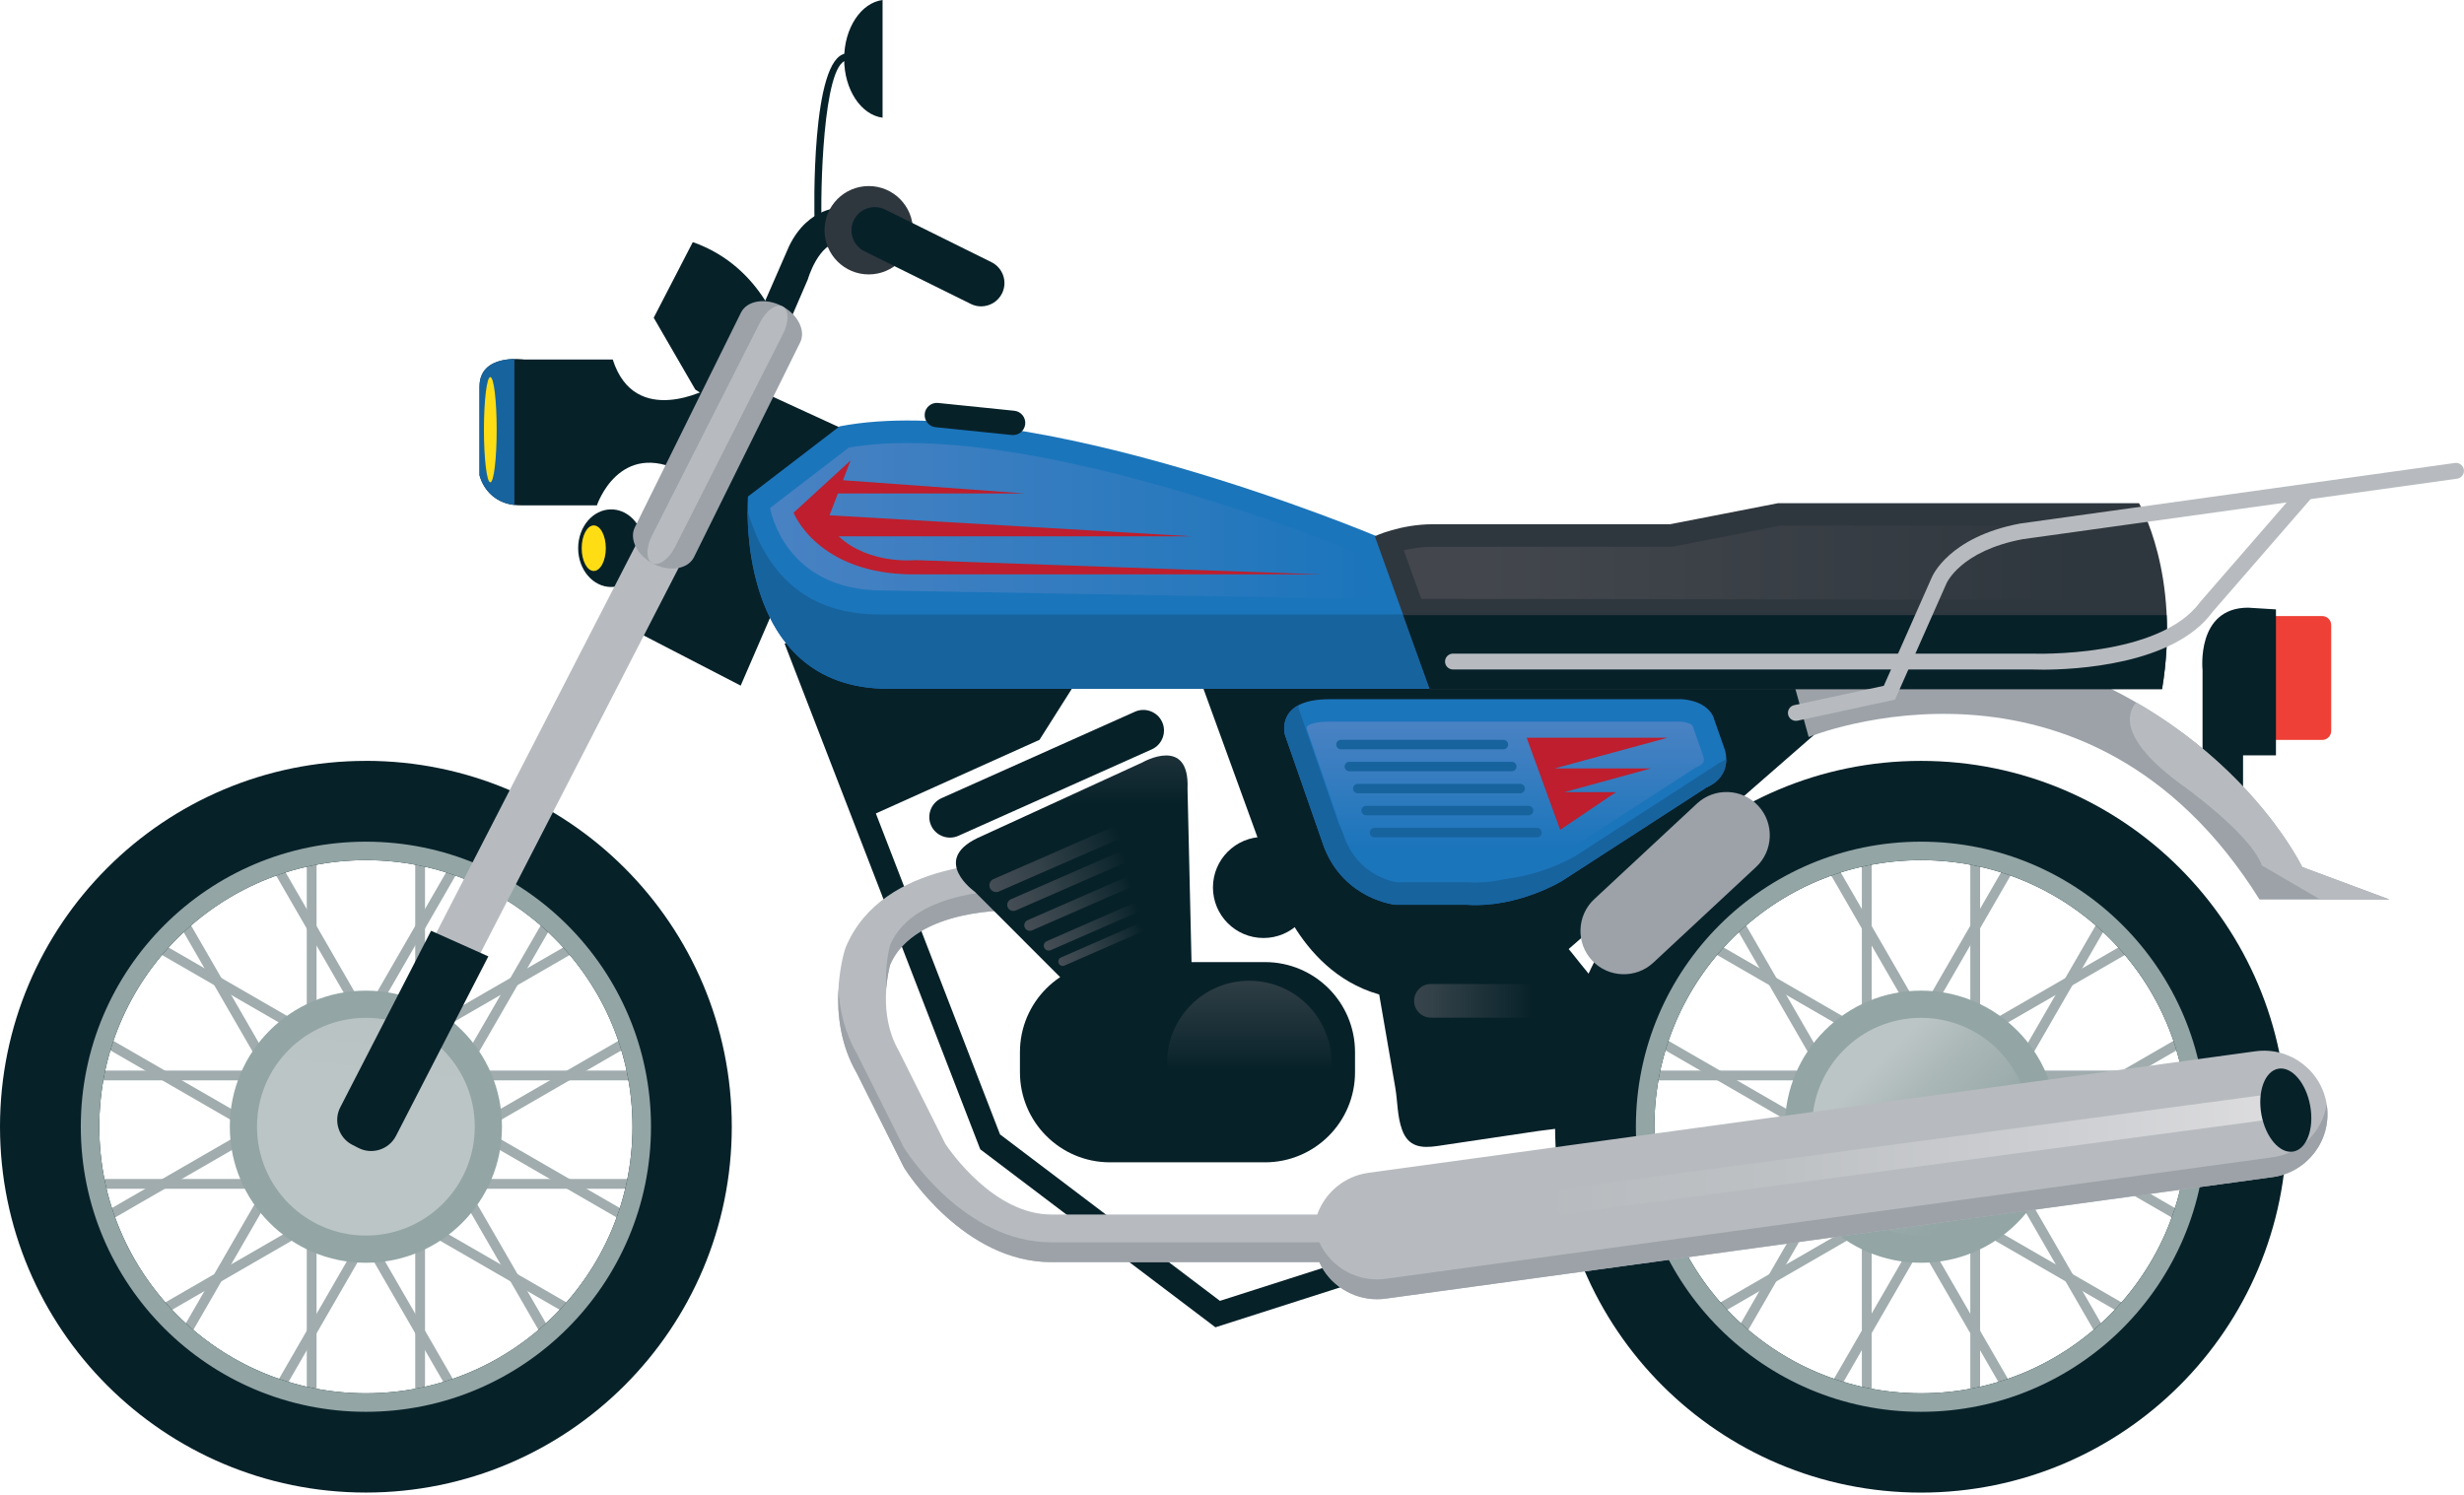 <?xml version="1.0" encoding="UTF-8"?> <svg xmlns="http://www.w3.org/2000/svg" width="300" height="182" viewBox="0 0 300 182" fill="none"><g clip-path="url(#clip0_20_690)"><path d="M105.708 99.469L126.563 90.085L131.514 82.264L98.408 77.83L105.708 99.469Z" fill="#072129"></path><path d="M145.679 81.544L155.355 108.153C155.355 108.153 159.157 120.592 170.904 121.631H184.035L222.05 88.456L223.089 78.434L145.679 81.544Z" fill="#072129"></path><path d="M227.878 103.959H226.688V171.148H227.878V103.959Z" fill="#A0ACAD"></path><path d="M241.083 103.959H239.893V171.148H241.083V103.959Z" fill="#A0ACAD"></path><path d="M211.886 111.464L210.855 112.059L244.45 170.247L245.481 169.651L211.886 111.464Z" fill="#A0ACAD"></path><path d="M223.322 104.859L222.291 105.455L255.886 163.643L256.917 163.047L223.322 104.859Z" fill="#A0ACAD"></path><path d="M259.383 160.582L201.19 126.987L201.79 125.958L259.978 159.553L259.383 160.582Z" fill="#A0ACAD"></path><path d="M265.981 149.149L207.793 115.554L208.388 114.525L266.576 148.12L265.981 149.149Z" fill="#A0ACAD"></path><path d="M267.48 143.561H200.291V144.752H267.48V143.561Z" fill="#A0ACAD"></path><path d="M267.48 130.36H200.291V131.551H267.48V130.36Z" fill="#A0ACAD"></path><path d="M208.388 160.582L207.793 159.553L265.981 125.958L266.576 126.987L208.388 160.582Z" fill="#A0ACAD"></path><path d="M201.79 149.149L201.19 148.12L259.383 114.525L259.978 115.554L201.79 149.149Z" fill="#A0ACAD"></path><path d="M255.871 111.445L222.287 169.638L223.318 170.233L256.903 112.04L255.871 111.445Z" fill="#A0ACAD"></path><path d="M244.438 104.842L210.853 163.035L211.884 163.63L245.469 105.437L244.438 104.842Z" fill="#A0ACAD"></path><path d="M233.885 153.763C243.036 153.763 250.454 146.345 250.454 137.194C250.454 128.043 243.036 120.625 233.885 120.625C224.735 120.625 217.316 128.043 217.316 137.194C217.316 146.345 224.735 153.763 233.885 153.763Z" fill="#93A5A5"></path><path d="M233.886 150.45C241.207 150.45 247.142 144.515 247.142 137.194C247.142 129.873 241.207 123.938 233.886 123.938C226.564 123.938 220.629 129.873 220.629 137.194C220.629 144.515 226.564 150.45 233.886 150.45Z" fill="url(#paint0_linear_20_690)"></path><path d="M233.885 92.65C209.283 92.65 189.337 112.596 189.337 137.198C189.337 161.8 209.283 181.747 233.885 181.747C258.487 181.747 278.434 161.8 278.434 137.198C278.434 112.596 258.487 92.65 233.885 92.65ZM233.885 169.658C215.955 169.658 201.426 155.124 201.426 137.198C201.426 119.273 215.96 104.739 233.885 104.739C251.811 104.739 266.345 119.273 266.345 137.198C266.345 155.124 251.811 169.658 233.885 169.658Z" fill="#072129"></path><path d="M233.885 102.487C214.714 102.487 199.174 118.027 199.174 137.198C199.174 156.37 214.714 171.91 233.885 171.91C253.057 171.91 268.597 156.37 268.597 137.198C268.597 118.027 253.057 102.487 233.885 102.487ZM233.885 169.658C215.955 169.658 201.426 155.124 201.426 137.198C201.426 119.273 215.96 104.739 233.885 104.739C251.811 104.739 266.345 119.273 266.345 137.198C266.345 155.124 251.811 169.658 233.885 169.658Z" fill="#93A5A5"></path><path d="M99.183 27.117C99.119 25.889 98.745 6.995 102.994 6.52L103.091 7.364C100.161 7.692 99.871 23.961 100.037 27.066L99.183 27.112V27.117Z" fill="#072129"></path><path d="M107.456 0C104.831 0.341 102.778 3.419 102.778 7.166C102.778 10.912 104.831 13.99 107.456 14.331V0Z" fill="#072129"></path><path d="M147.981 161.62L119.347 139.944L119.199 139.561L95.529 78.374L98.237 77.327L121.755 138.13L148.53 158.4L171.868 150.93L172.75 153.694L147.981 161.62Z" fill="#072129"></path><path d="M282.734 75.015H275.882C275.276 75.015 274.784 75.507 274.784 76.113V89C274.784 89.607 275.276 90.098 275.882 90.098H282.734C283.341 90.098 283.832 89.607 283.832 89V76.113C283.832 75.507 283.341 75.015 282.734 75.015Z" fill="#EE4036"></path><path d="M277.105 74.203V91.972H273.1V97.928L268.168 93.305V81.595C268.168 81.595 267.347 73.995 273.714 73.995L277.105 74.203Z" fill="#072129"></path><path d="M220.209 89.748C220.209 89.748 254.086 75.901 275.103 109.528H290.929L280.298 105.574C280.298 105.574 269.912 83.814 239.745 78.125H216.998L220.214 89.748H220.209Z" fill="#9CA2A8"></path><path d="M280.298 105.574C280.298 105.574 274.775 94.006 260.089 85.53C258.967 86.832 257.994 89.928 265.418 95.409C265.418 95.409 273.977 101.43 275.403 105.394L282.504 109.528H290.929L280.298 105.574Z" fill="#B7BBBF"></path><path d="M86.379 47.248C86.379 47.248 77.303 52.268 74.604 43.773H63.794C63.794 43.773 58.386 43.003 58.386 47.054V57.865C58.386 57.865 59.157 61.533 63.406 61.533H72.676C72.676 61.533 75.379 53.426 83.103 57.477L86.384 47.243L86.379 47.248Z" fill="#072129"></path><path d="M62.631 43.713C61.044 43.741 58.381 44.207 58.381 47.054V57.865C58.381 57.865 59.06 61.081 62.631 61.491V43.713Z" fill="#17639E"></path><path d="M283.306 134.624C282.725 130.393 278.826 127.426 274.595 128.012L166.617 142.809C163.655 143.215 161.316 145.25 160.375 147.884H127.998C121.035 147.884 115.72 140.211 115.092 139.27L109.417 127.924C106.866 123.513 108.171 118.225 108.384 117.446C111.415 110.478 123.296 110.843 123.467 110.871C125.086 110.94 126.42 109.699 126.489 108.102C126.558 106.501 125.322 105.149 123.721 105.075C123.056 105.043 107.475 104.476 102.967 115.36L102.884 115.591C102.778 115.923 100.337 123.818 104.314 130.674L109.98 142.006L110.114 142.246C110.405 142.712 117.386 153.684 127.998 153.684H160.628C161.865 156.397 164.606 158.201 167.656 158.201C168.006 158.201 168.357 158.178 168.717 158.128L276.694 143.33C280.926 142.749 283.888 138.85 283.306 134.619V134.624Z" fill="#B7BBBF"></path><path d="M123.472 108.453C123.301 108.425 111.42 108.061 108.388 115.028C108.255 115.508 107.706 117.718 107.909 120.38C108.019 118.881 108.296 117.769 108.388 117.446C111.42 110.478 123.301 110.843 123.472 110.871C125.091 110.94 126.425 109.699 126.494 108.102C126.517 107.627 126.42 107.175 126.236 106.769C125.76 107.807 124.699 108.508 123.472 108.458V108.453Z" fill="#9CA2A8"></path><path d="M283.283 134.472C282.762 137.752 280.155 140.447 276.695 140.917L168.717 155.715C168.362 155.765 168.006 155.788 167.656 155.788C164.606 155.788 161.87 153.984 160.628 151.271H127.998C117.386 151.271 110.405 140.299 110.114 139.833L109.98 139.593L104.314 128.261C102.801 125.649 102.219 122.89 102.081 120.449C101.924 123.356 102.27 127.154 104.314 130.674L109.98 142.006L110.114 142.246C110.405 142.712 117.386 153.684 127.998 153.684H160.628C161.865 156.397 164.606 158.202 167.656 158.202C168.006 158.202 168.357 158.178 168.717 158.128L276.695 143.33C280.926 142.749 283.888 138.85 283.306 134.619C283.297 134.568 283.293 134.518 283.283 134.467V134.472Z" fill="#9CA2A8"></path><path d="M277.756 134.587C277.645 133.756 276.874 133.17 276.044 133.281L188.991 144.931C188.16 145.042 187.574 145.813 187.685 146.643C187.796 147.474 188.566 148.06 189.397 147.949L276.45 136.299C277.28 136.188 277.866 135.417 277.756 134.587Z" fill="url(#paint1_linear_20_690)"></path><path d="M279.221 140.219C280.861 139.921 281.779 137.421 281.273 134.636C280.766 131.85 279.026 129.834 277.386 130.133C275.747 130.431 274.828 132.931 275.335 135.716C275.842 138.501 277.582 140.518 279.221 140.219Z" fill="#072129"></path><path d="M38.541 103.959H37.351V171.148H38.541V103.959Z" fill="#A0ACAD"></path><path d="M51.746 103.959H50.556V171.148H51.746V103.959Z" fill="#A0ACAD"></path><path d="M22.552 111.461L21.521 112.056L55.116 170.244L56.147 169.649L22.552 111.461Z" fill="#A0ACAD"></path><path d="M33.983 104.862L32.952 105.457L66.547 163.645L67.578 163.05L33.983 104.862Z" fill="#A0ACAD"></path><path d="M70.041 160.582L11.854 126.987L12.449 125.958L70.636 159.553L70.041 160.582Z" fill="#A0ACAD"></path><path d="M76.644 149.149L18.456 115.554L19.051 114.525L77.239 148.12L76.644 149.149Z" fill="#A0ACAD"></path><path d="M78.143 143.561H10.954V144.752H78.143V143.561Z" fill="#A0ACAD"></path><path d="M78.143 130.36H10.954V131.551H78.143V130.36Z" fill="#A0ACAD"></path><path d="M19.051 160.582L18.456 159.553L76.644 125.958L77.239 126.987L19.051 160.582Z" fill="#A0ACAD"></path><path d="M12.449 149.149L11.854 148.12L70.041 114.525L70.636 115.554L12.449 149.149Z" fill="#A0ACAD"></path><path d="M66.547 111.449L32.962 169.643L33.993 170.238L67.578 112.044L66.547 111.449Z" fill="#A0ACAD"></path><path d="M55.113 104.846L21.528 163.04L22.559 163.635L56.144 105.441L55.113 104.846Z" fill="#A0ACAD"></path><path d="M44.548 153.763C53.699 153.763 61.117 146.345 61.117 137.194C61.117 128.043 53.699 120.625 44.548 120.625C35.398 120.625 27.98 128.043 27.98 137.194C27.98 146.345 35.398 153.763 44.548 153.763Z" fill="#93A5A5"></path><path d="M44.549 150.45C51.87 150.45 57.805 144.515 57.805 137.194C57.805 129.873 51.87 123.938 44.549 123.938C37.227 123.938 31.293 129.873 31.293 137.194C31.293 144.515 37.227 150.45 44.549 150.45Z" fill="url(#paint2_linear_20_690)"></path><path d="M44.548 92.65C19.947 92.65 0 112.592 0 137.194C0 161.796 19.947 181.742 44.548 181.742C69.151 181.742 89.097 161.796 89.097 137.194C89.097 112.592 69.151 92.645 44.548 92.645V92.65ZM44.548 169.658C26.618 169.658 12.089 155.124 12.089 137.198C12.089 119.273 26.623 104.739 44.548 104.739C62.474 104.739 77.008 119.273 77.008 137.198C77.008 155.124 62.474 169.658 44.548 169.658Z" fill="#072129"></path><path d="M44.548 102.487C25.377 102.487 9.837 118.027 9.837 137.198C9.837 156.37 25.377 171.91 44.548 171.91C63.72 171.91 79.26 156.37 79.26 137.198C79.26 118.027 63.72 102.487 44.548 102.487ZM44.548 169.658C26.618 169.658 12.089 155.124 12.089 137.198C12.089 119.273 26.623 104.739 44.548 104.739C62.474 104.739 77.008 119.273 77.008 137.198C77.008 155.124 62.474 169.658 44.548 169.658Z" fill="#93A5A5"></path><path d="M59.696 58.732C60.124 58.732 60.471 55.863 60.471 52.323C60.471 48.784 60.124 45.914 59.696 45.914C59.268 45.914 58.921 48.784 58.921 52.323C58.921 55.863 59.268 58.732 59.696 58.732Z" fill="#FFDD15"></path><path d="M74.415 71.476C76.637 71.476 78.439 69.361 78.439 66.751C78.439 64.142 76.637 62.026 74.415 62.026C72.193 62.026 70.392 64.142 70.392 66.751C70.392 69.361 72.193 71.476 74.415 71.476Z" fill="#072129"></path><path d="M72.293 69.524C73.103 69.524 73.76 68.283 73.76 66.751C73.76 65.22 73.103 63.978 72.293 63.978C71.482 63.978 70.825 65.22 70.825 66.751C70.825 68.283 71.482 69.524 72.293 69.524Z" fill="#FFDD15"></path><path d="M84.349 29.484L79.592 38.689L84.654 47.432L88.645 50.039L76.833 76.584L90.181 83.486L103.53 52.646L92.175 47.428L95.243 41.139C95.243 41.139 93.093 32.547 84.349 29.479V29.484Z" fill="#072129"></path><path d="M102.215 51.917L91.067 60.462C91.067 60.462 89.208 83.869 108.158 83.869H174.29L167.605 65.293C167.605 65.293 125.253 47.46 102.215 51.917Z" fill="#1B75BB"></path><path d="M167.448 72.948L165.441 67.37C159.507 64.984 130.946 53.943 110.525 53.943C107.899 53.943 105.491 54.132 103.359 54.496L93.762 61.856C93.762 61.856 95.381 71.901 107.493 71.901L167.448 72.948Z" fill="url(#paint3_linear_20_690)"></path><path d="M171.033 74.812H106.953C96.978 74.812 92.77 68.325 91.021 62.183C91.026 67.586 92.359 83.869 108.162 83.869H174.295L171.033 74.812Z" fill="#17639E"></path><path d="M123.499 50.016L114.216 49.066C113.404 48.983 112.67 49.578 112.587 50.39C112.504 51.202 113.099 51.935 113.911 52.019L123.195 52.969C124.007 53.052 124.74 52.457 124.824 51.645C124.907 50.833 124.311 50.099 123.499 50.016Z" fill="#072129"></path><path d="M111.461 68.205C111.461 68.205 105.832 68.795 102.109 65.307H145.176L100.992 62.746L102.016 60.089H124.847L102.635 58.474L103.557 56.07L96.623 62.428C96.623 62.428 99.511 69.94 111.263 69.94H160.97L111.457 68.205H111.461Z" fill="#BE1E2D"></path><path d="M102.538 25.28C102.538 25.28 98.487 25.027 96.078 29.964L92.152 38.952L95.571 40.47L98.358 34.01C98.358 34.01 99.622 29.581 102.284 29.451L102.538 25.271V25.28Z" fill="#072129"></path><path d="M105.772 33.415C108.743 33.415 111.152 31.006 111.152 28.035C111.152 25.064 108.743 22.655 105.772 22.655C102.801 22.655 100.392 25.064 100.392 28.035C100.392 31.006 102.801 33.415 105.772 33.415Z" fill="#2F373E"></path><path d="M119.453 37.304C119.028 37.304 118.599 37.208 118.198 37.009L105.246 30.596C103.844 29.899 103.267 28.196 103.964 26.794C104.66 25.391 106.363 24.819 107.765 25.511L120.717 31.925C122.12 32.621 122.696 34.324 122 35.727C121.506 36.723 120.5 37.304 119.457 37.304H119.453Z" fill="#072129"></path><path d="M161.824 85.138H204.642C204.642 85.138 207.539 85.138 208.573 87.205L210.022 91.344C210.022 91.344 211.055 94.445 207.747 95.894L190.163 107.272C190.163 107.272 184.783 110.58 178.577 110.169H169.889C169.889 110.169 163.683 109.551 161.201 103.138L156.444 89.485C156.444 89.485 155.202 85.143 161.824 85.143V85.138Z" fill="#1B75BB"></path><path d="M209.463 92.811L191.879 104.19C191.879 104.19 186.499 107.498 180.294 107.087H171.605C171.605 107.087 165.399 106.464 162.917 100.055L158.16 86.403C158.16 86.403 158.1 86.2 158.077 85.881C155.77 87.122 156.448 89.485 156.448 89.485L161.205 103.138C163.688 109.551 169.894 110.169 169.894 110.169H178.582C184.788 110.585 190.168 107.272 190.168 107.272L207.752 95.894C209.8 94.998 210.183 93.467 210.179 92.433C209.966 92.567 209.731 92.696 209.463 92.811Z" fill="#17639E"></path><path d="M179.666 107.465C179.366 107.465 179.066 107.456 178.762 107.433H170.069C169.4 107.318 165.446 106.51 163.757 102.145L159.097 88.76C159.087 88.668 159.097 88.52 159.147 88.451C159.309 88.253 160.079 87.874 161.824 87.874H204.642C205.071 87.883 205.832 88.082 206.072 88.359L207.433 92.244C207.613 92.954 207.009 93.222 206.649 93.379L206.446 93.466L188.677 104.969C188.677 104.969 184.502 107.461 179.666 107.461V107.465Z" fill="url(#paint4_linear_20_690)"></path><path d="M183.048 90.089H163.263C162.947 90.089 162.691 90.345 162.691 90.661V90.666C162.691 90.982 162.947 91.238 163.263 91.238H183.048C183.364 91.238 183.62 90.982 183.62 90.666V90.661C183.62 90.345 183.364 90.089 183.048 90.089Z" fill="#17639E"></path><path d="M184.068 92.765H164.283C163.967 92.765 163.711 93.021 163.711 93.337V93.342C163.711 93.658 163.967 93.914 164.283 93.914H184.068C184.384 93.914 184.64 93.658 184.64 93.342V93.337C184.64 93.021 184.384 92.765 184.068 92.765Z" fill="#17639E"></path><path d="M185.092 95.446H165.307C164.991 95.446 164.735 95.702 164.735 96.018V96.023C164.735 96.339 164.991 96.595 165.307 96.595H185.092C185.408 96.595 185.664 96.339 185.664 96.023V96.018C185.664 95.702 185.408 95.446 185.092 95.446Z" fill="#17639E"></path><path d="M186.112 98.127H166.327C166.011 98.127 165.755 98.383 165.755 98.699V98.704C165.755 99.019 166.011 99.276 166.327 99.276H186.112C186.428 99.276 186.684 99.019 186.684 98.704V98.699C186.684 98.383 186.428 98.127 186.112 98.127Z" fill="#17639E"></path><path d="M187.132 100.807H167.347C167.031 100.807 166.774 101.064 166.774 101.38V101.384C166.774 101.7 167.031 101.956 167.347 101.956H187.132C187.448 101.956 187.704 101.7 187.704 101.384V101.38C187.704 101.064 187.448 100.807 187.132 100.807Z" fill="#17639E"></path><path d="M174.466 63.835H203.336L216.486 61.27H260.43C260.43 61.27 265.561 69.93 263.24 83.911H174.088L167.388 65.293C167.388 65.293 170.479 63.835 174.466 63.835Z" fill="#2F373E"></path><path d="M173.04 72.911L170.918 67.01C171.901 66.774 173.128 66.576 174.466 66.576H203.599L216.749 64.01H258.709C259.406 65.662 260.481 68.772 260.91 73.054L173.04 72.916V72.911Z" fill="url(#paint5_linear_20_690)"></path><path d="M170.844 74.904L174.083 83.911H263.235C263.784 80.593 263.918 77.58 263.794 74.904H170.839H170.844Z" fill="#072129"></path><path d="M248.609 81.539C247.94 81.539 247.515 81.525 247.418 81.521H176.907C176.371 81.521 175.938 81.087 175.938 80.556C175.938 80.026 176.371 79.588 176.907 79.588H247.46C247.649 79.597 262.898 80.15 267.886 73.289L279.777 59.604C280.127 59.198 280.736 59.157 281.138 59.507C281.539 59.858 281.585 60.467 281.235 60.873L269.4 74.494C264.67 81.004 252.498 81.544 248.609 81.544V81.539Z" fill="#B7BBBF"></path><path d="M218.655 87.773C218.207 87.773 217.81 87.464 217.709 87.011C217.598 86.49 217.93 85.973 218.452 85.863L229.359 83.509L235.187 70.341C235.256 70.17 237.258 65.395 245.937 63.752L298.897 56.374C299.414 56.305 299.912 56.67 299.986 57.2C300.06 57.731 299.691 58.215 299.16 58.289L246.247 65.658C238.74 67.079 237.032 70.932 236.963 71.098L230.725 85.194L218.858 87.754C218.788 87.768 218.719 87.777 218.655 87.777V87.773Z" fill="#B7BBBF"></path><path d="M214.068 98.118C212.089 95.99 208.73 95.87 206.607 97.85L194.103 109.491C191.976 111.47 191.856 114.83 193.836 116.952C195.815 119.079 199.174 119.199 201.296 117.22L213.801 105.578C215.928 103.599 216.048 100.24 214.068 98.118Z" fill="#9CA2A8"></path><path d="M167.466 114.423C168.509 113.385 170.964 113.528 172.168 113.528H178.785C180.833 113.528 182.882 113.528 184.935 113.528C186.342 113.528 187.824 113.348 189.12 114.017C190.495 114.728 191.316 115.974 192.271 117.15C193.042 118.101 193.813 119.051 194.588 120.006C194.878 120.366 195.4 120.8 195.598 121.211C197.056 124.214 195.492 128.321 194.925 131.371C194.583 133.198 194.606 135.224 192.904 136.34C191.279 137.411 189.171 137.438 187.307 137.715C183.205 138.324 179.103 138.938 174.997 139.547C173.036 139.838 171.471 139.648 170.719 137.6C170.106 135.943 170.175 134.153 169.88 132.437C169.312 129.151 168.745 125.862 168.177 122.576C167.886 120.906 167.6 119.236 167.31 117.561C167.203 116.957 166.973 116.255 166.977 115.637C166.977 115.111 167.167 114.714 167.462 114.419L167.466 114.423Z" fill="#072129"></path><path d="M190.661 119.813H174.226C173.096 119.813 172.173 120.735 172.173 121.866C172.173 122.996 173.096 123.919 174.226 123.919H190.661C191.792 123.919 192.715 122.996 192.715 121.866C192.715 120.735 191.792 119.813 190.661 119.813Z" fill="url(#paint6_linear_20_690)"></path><path d="M153.837 114.216C157.236 114.216 159.992 111.46 159.992 108.061C159.992 104.661 157.236 101.906 153.837 101.906C150.437 101.906 147.681 104.661 147.681 108.061C147.681 111.46 150.437 114.216 153.837 114.216Z" fill="#072129"></path><path d="M203.036 89.831H185.876L189.955 101.047L196.752 96.456H190.463L200.997 93.568H189.277L203.036 89.831Z" fill="#BE1E2D"></path><path d="M82.148 63.618C80.704 62.876 78.914 63.448 78.171 64.892L42.486 134.268C41.743 135.713 42.315 137.503 43.76 138.246C45.204 138.989 46.994 138.416 47.737 136.972L83.422 67.596C84.165 66.151 83.593 64.361 82.148 63.618Z" fill="#B7BBBF"></path><path d="M95.169 37.254C93.194 36.239 90.975 36.589 90.232 38.033L77.308 64.177C76.565 65.621 77.571 67.633 79.546 68.648C81.521 69.663 83.74 69.312 84.483 67.868L97.407 41.725C98.15 40.281 97.144 38.269 95.169 37.254Z" fill="#9CA2A8"></path><path d="M95.294 37.318C94.528 36.926 93.296 37.784 92.553 39.228L79.375 65.238C78.632 66.682 78.651 68.186 79.417 68.578C80.183 68.971 81.415 68.112 82.158 66.668L95.335 40.659C96.078 39.215 96.06 37.711 95.294 37.318Z" fill="#B7BBBF"></path><path d="M52.489 113.33L41.429 134.831C40.576 136.492 41.236 138.546 42.892 139.399L43.64 139.782C45.301 140.636 47.354 139.976 48.208 138.32L59.457 116.454L52.485 113.335L52.489 113.33Z" fill="#072129"></path><path d="M131.938 121.848L118.678 108.578C118.678 108.578 113.311 104.794 119.001 102.049L139.095 92.835C139.095 92.835 144.876 89.503 144.585 96.069L145.074 117.238L131.938 121.843V121.848Z" fill="url(#paint7_linear_20_690)"></path><path d="M143.15 101.532C142.984 101.158 142.546 100.983 142.172 101.149L123.079 109.5C122.706 109.666 122.53 110.105 122.696 110.478C122.862 110.852 123.301 111.028 123.675 110.861L142.767 102.51C143.141 102.344 143.317 101.906 143.15 101.532Z" fill="url(#paint8_linear_20_690)"></path><path d="M143.173 98.228C142.994 97.813 142.504 97.624 142.089 97.804L120.957 107.046C120.542 107.226 120.352 107.715 120.532 108.13C120.712 108.545 121.201 108.734 121.617 108.554L142.749 99.312C143.164 99.133 143.353 98.644 143.173 98.228Z" fill="url(#paint9_linear_20_690)"></path><path d="M143.39 104.794C143.243 104.453 142.841 104.296 142.5 104.443L125.114 112.047C124.773 112.195 124.616 112.596 124.764 112.938C124.911 113.279 125.313 113.436 125.654 113.288L143.04 105.685C143.381 105.537 143.538 105.135 143.39 104.794Z" fill="url(#paint10_linear_20_690)"></path><path d="M143.64 108.171C143.506 107.867 143.151 107.729 142.851 107.862L127.444 114.603C127.14 114.737 127.001 115.092 127.135 115.392C127.269 115.692 127.624 115.835 127.924 115.702L143.331 108.96C143.635 108.827 143.773 108.471 143.64 108.171Z" fill="url(#paint11_linear_20_690)"></path><path d="M142.878 110.594L129.17 116.592C128.902 116.712 128.778 117.026 128.893 117.298C129.013 117.566 129.327 117.69 129.599 117.575L143.307 111.577C143.575 111.457 143.7 111.143 143.584 110.871C143.469 110.598 143.151 110.478 142.878 110.594Z" fill="url(#paint12_linear_20_690)"></path><path d="M141.503 87.93C140.94 86.67 139.445 86.098 138.186 86.661L114.631 97.19C113.371 97.753 112.799 99.248 113.362 100.508C113.925 101.767 115.42 102.339 116.68 101.776L140.234 91.247C141.494 90.684 142.066 89.189 141.503 87.93Z" fill="#072129"></path><path d="M154.016 117.15H135.145C129.09 117.15 124.182 122.059 124.182 128.113V130.568C124.182 136.623 129.09 141.531 135.145 141.531H154.016C160.071 141.531 164.979 136.623 164.979 130.568V128.113C164.979 122.059 160.071 117.15 154.016 117.15Z" fill="#072129"></path><path d="M162.119 129.438C162.119 123.905 157.634 119.421 152.102 119.421C146.57 119.421 142.085 123.905 142.085 129.438C142.085 134.97 146.57 139.455 152.102 139.455C157.634 139.455 162.119 134.97 162.119 129.438Z" fill="url(#paint13_linear_20_690)"></path></g><defs><linearGradient id="paint0_linear_20_690" x1="241.425" y1="144.733" x2="227.38" y2="130.688" gradientUnits="userSpaceOnUse"><stop stop-color="#93A5A5"></stop><stop offset="0.3" stop-color="#9AAAAA"></stop><stop offset="0.74" stop-color="#ADB9B9"></stop><stop offset="1" stop-color="#BCC5C5"></stop></linearGradient><linearGradient id="paint1_linear_20_690" x1="187.671" y1="140.617" x2="277.77" y2="140.617" gradientUnits="userSpaceOnUse"><stop stop-color="#B7BBBF"></stop><stop offset="0.32" stop-color="#BEC1C4"></stop><stop offset="0.78" stop-color="#D1D2D5"></stop><stop offset="1" stop-color="#DDDDDF"></stop></linearGradient><linearGradient id="paint2_linear_20_690" x1="52.088" y1="-4.54627e-05" x2="38.043" y2="130.688" gradientUnits="userSpaceOnUse"><stop stop-color="#93A5A5"></stop><stop offset="0.3" stop-color="#9AAAAA"></stop><stop offset="0.74" stop-color="#ADB9B9"></stop><stop offset="1" stop-color="#BCC5C5"></stop></linearGradient><linearGradient id="paint3_linear_20_690" x1="93.762" y1="63.443" x2="167.448" y2="63.443" gradientUnits="userSpaceOnUse"><stop stop-color="#4982C3"></stop><stop offset="1" stop-color="#1B75BB"></stop></linearGradient><linearGradient id="paint4_linear_20_690" x1="183.283" y1="88.257" x2="183.283" y2="103.327" gradientUnits="userSpaceOnUse"><stop stop-color="#4982C3"></stop><stop offset="1" stop-color="#1B75BB"></stop></linearGradient><linearGradient id="paint5_linear_20_690" x1="180.344" y1="68.528" x2="252.794" y2="68.528" gradientUnits="userSpaceOnUse"><stop stop-color="#43474D"></stop><stop offset="1" stop-color="#2F373E"></stop></linearGradient><linearGradient id="paint6_linear_20_690" x1="162.027" y1="121.866" x2="186.463" y2="121.866" gradientUnits="userSpaceOnUse"><stop stop-color="#4D535A"></stop><stop offset="0.21" stop-color="#454D55"></stop><stop offset="0.52" stop-color="#324047"></stop><stop offset="0.89" stop-color="#122931"></stop><stop offset="1" stop-color="#072129"></stop></linearGradient><linearGradient id="paint7_linear_20_690" x1="130.729" y1="71.698" x2="130.729" y2="97.933" gradientUnits="userSpaceOnUse"><stop stop-color="#4D535A"></stop><stop offset="0.21" stop-color="#454D55"></stop><stop offset="0.52" stop-color="#324047"></stop><stop offset="0.89" stop-color="#122931"></stop><stop offset="1" stop-color="#072129"></stop></linearGradient><linearGradient id="paint8_linear_20_690" x1="119.167" y1="112.204" x2="136.838" y2="104.24" gradientUnits="userSpaceOnUse"><stop stop-color="#4D535A"></stop><stop offset="0.21" stop-color="#454D55"></stop><stop offset="0.52" stop-color="#324047"></stop><stop offset="0.89" stop-color="#122931"></stop><stop offset="1" stop-color="#072129"></stop></linearGradient><linearGradient id="paint9_linear_20_690" x1="116.629" y1="110.045" x2="136.183" y2="101.227" gradientUnits="userSpaceOnUse"><stop stop-color="#4D535A"></stop><stop offset="0.21" stop-color="#454D55"></stop><stop offset="0.52" stop-color="#324047"></stop><stop offset="0.89" stop-color="#122931"></stop><stop offset="1" stop-color="#072129"></stop></linearGradient><linearGradient id="paint10_linear_20_690" x1="121.552" y1="114.516" x2="137.641" y2="107.263" gradientUnits="userSpaceOnUse"><stop stop-color="#4D535A"></stop><stop offset="0.21" stop-color="#454D55"></stop><stop offset="0.52" stop-color="#324047"></stop><stop offset="0.89" stop-color="#122931"></stop><stop offset="1" stop-color="#072129"></stop></linearGradient><linearGradient id="paint11_linear_20_690" x1="124.284" y1="116.786" x2="138.546" y2="110.358" gradientUnits="userSpaceOnUse"><stop stop-color="#4D535A"></stop><stop offset="0.21" stop-color="#454D55"></stop><stop offset="0.52" stop-color="#324047"></stop><stop offset="0.89" stop-color="#122931"></stop><stop offset="1" stop-color="#072129"></stop></linearGradient><linearGradient id="paint12_linear_20_690" x1="126.36" y1="118.535" x2="139.049" y2="112.813" gradientUnits="userSpaceOnUse"><stop stop-color="#4D535A"></stop><stop offset="0.21" stop-color="#454D55"></stop><stop offset="0.52" stop-color="#324047"></stop><stop offset="0.89" stop-color="#122931"></stop><stop offset="1" stop-color="#072129"></stop></linearGradient><linearGradient id="paint13_linear_20_690" x1="152.102" y1="105.809" x2="152.102" y2="130.337" gradientUnits="userSpaceOnUse"><stop stop-color="#4D535A"></stop><stop offset="0.21" stop-color="#454D55"></stop><stop offset="0.52" stop-color="#324047"></stop><stop offset="0.89" stop-color="#122931"></stop><stop offset="1" stop-color="#072129"></stop></linearGradient><clipPath id="clip0_20_690"><rect width="300" height="181.742" fill="white"></rect></clipPath></defs></svg> 
